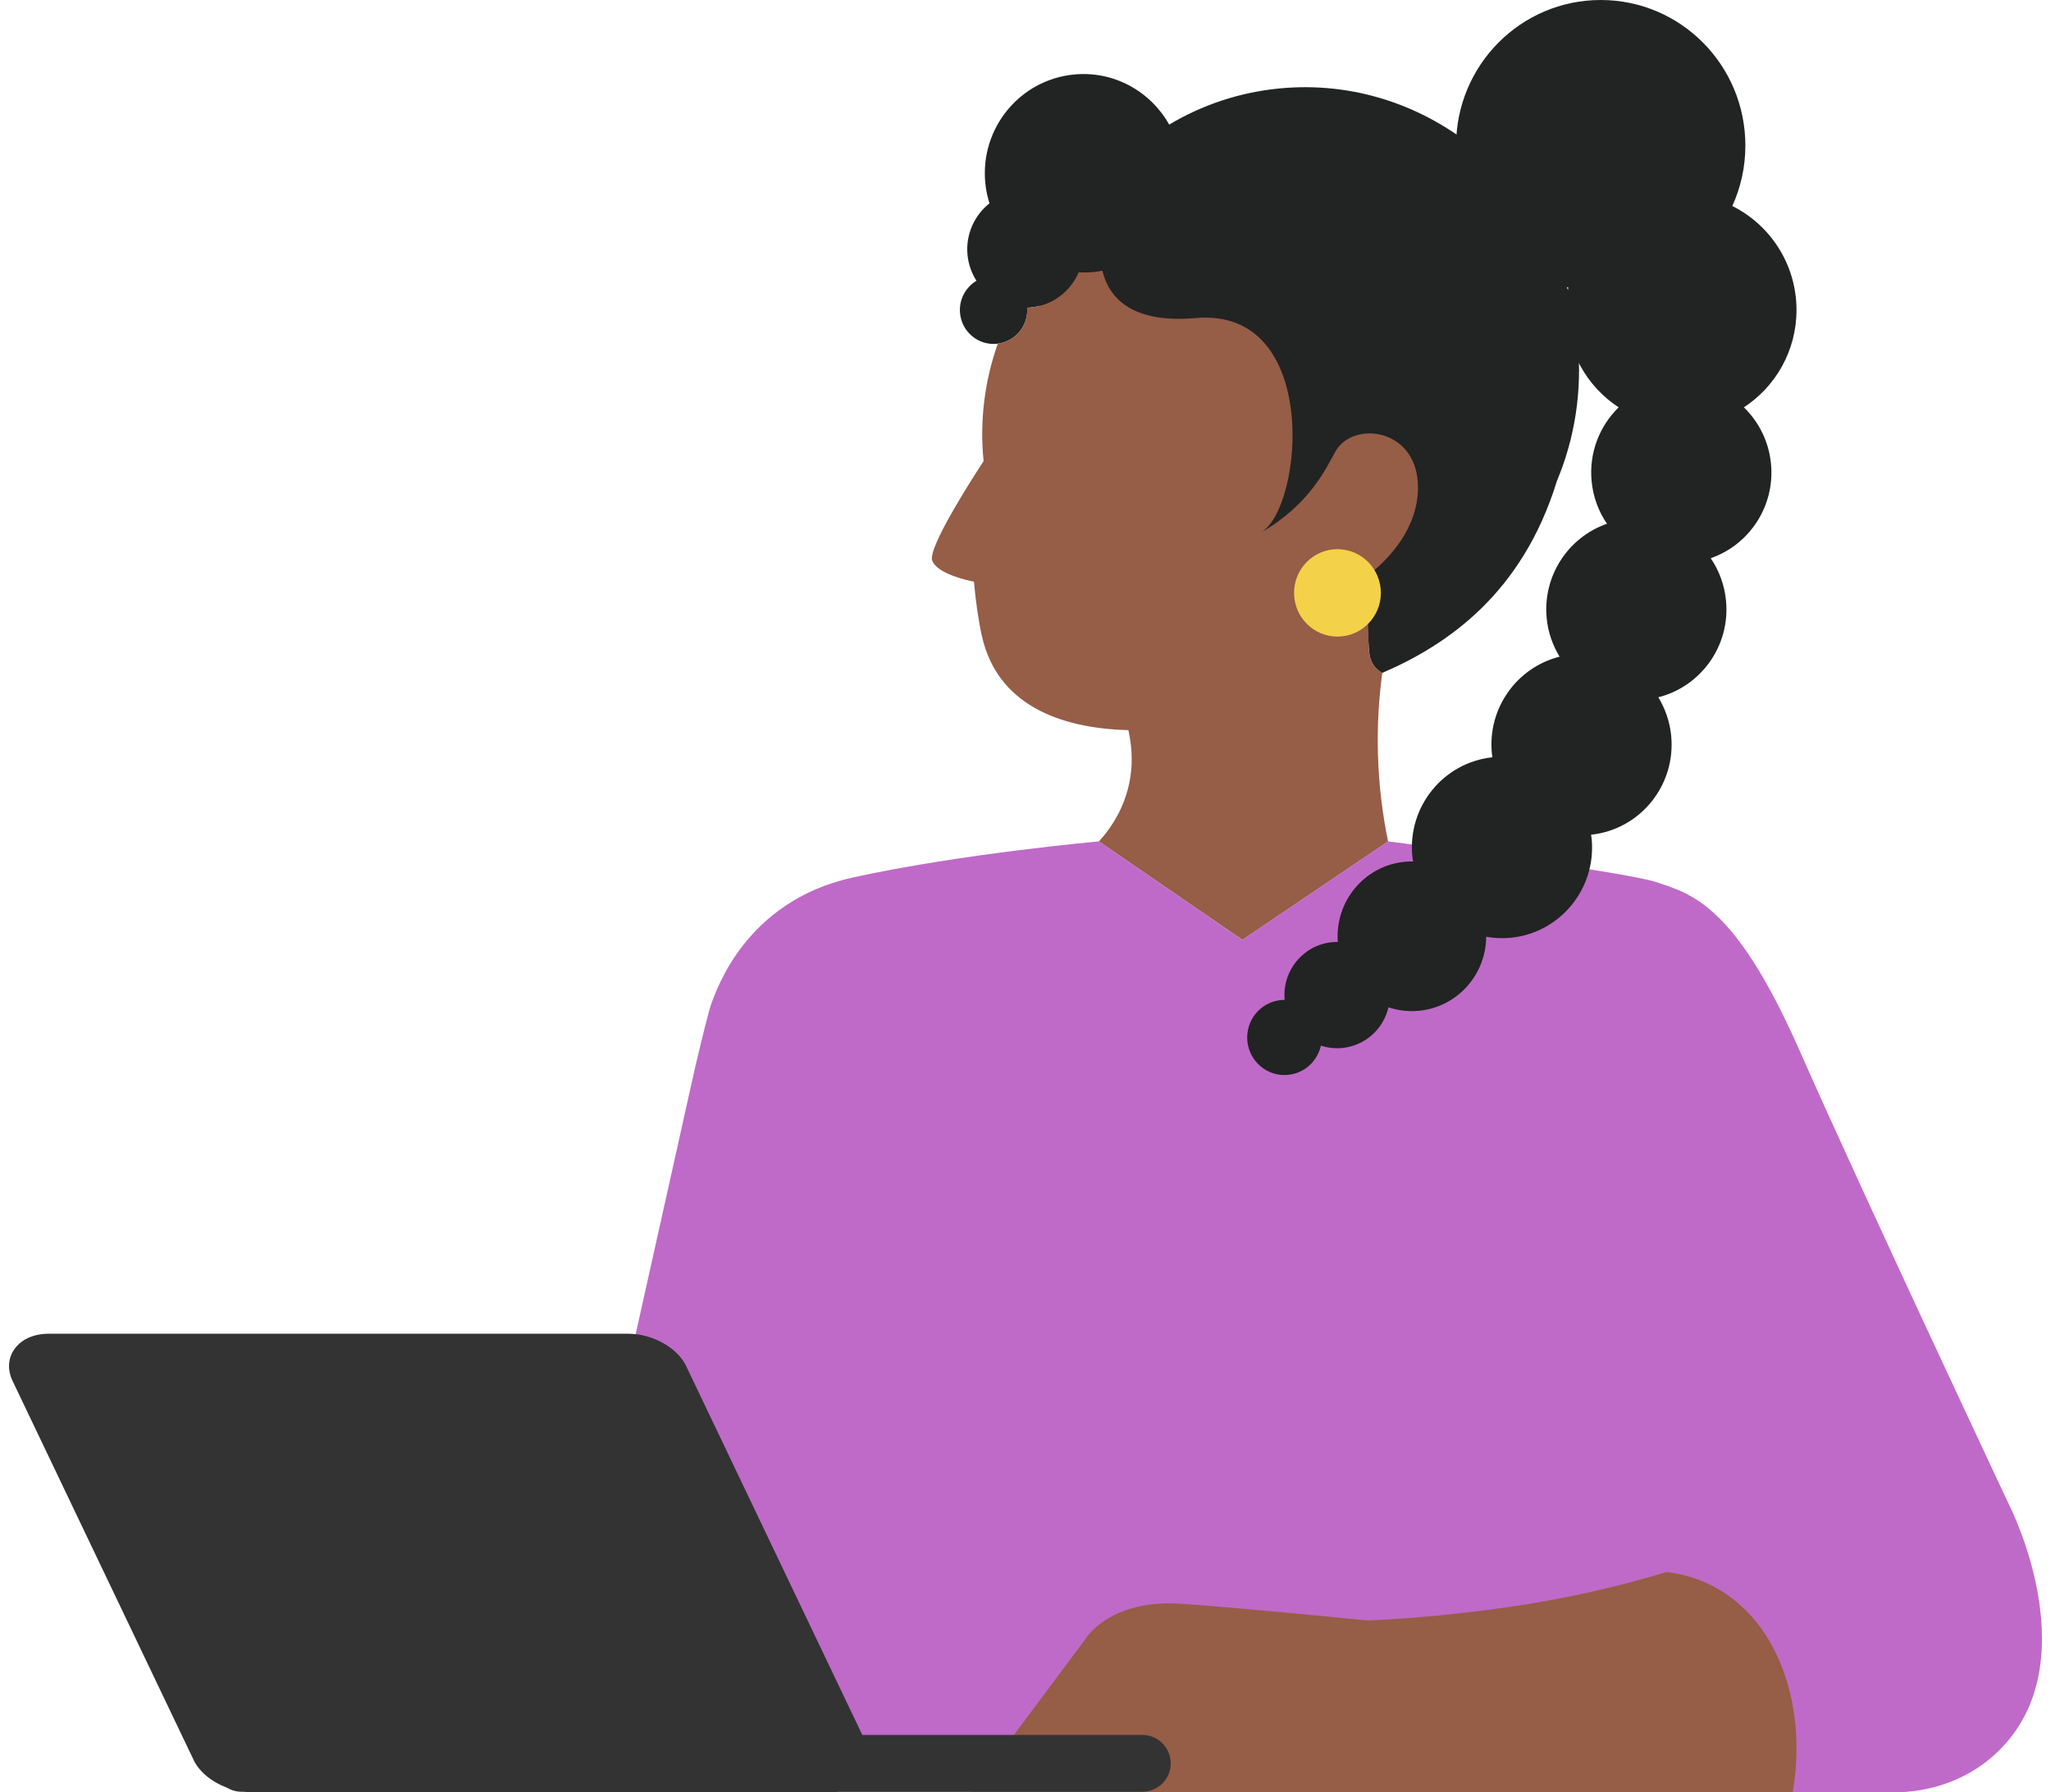 <svg width="206" height="180" viewBox="0 0 206 180" fill="none" xmlns="http://www.w3.org/2000/svg">
<path d="M158.458 34.324C156.942 18.786 143.501 7.397 128.442 8.888C124.425 9.286 120.704 10.562 117.432 12.512C115.563 9.179 111.873 7.086 107.85 7.484C102.404 8.025 98.427 12.9 98.963 18.382C99.029 19.087 99.177 19.766 99.382 20.419C97.871 21.619 96.977 23.538 97.176 25.605C97.273 26.565 97.595 27.443 98.075 28.198C96.977 28.852 96.293 30.103 96.426 31.465C96.61 33.339 98.264 34.707 100.127 34.523C100.158 34.518 100.193 34.518 100.224 34.508C102 34.288 103.297 32.696 103.169 30.894C103.297 30.894 103.425 30.894 103.557 30.873C103.864 30.843 104.16 30.787 104.451 30.71C103.823 33.589 103.624 36.616 103.925 39.72C105.441 55.258 118.881 66.647 133.94 65.156C135.14 65.039 136.314 64.829 137.457 64.564C137.478 65.763 137.615 66.882 138.784 67.55C138.8 67.55 138.82 67.566 138.835 67.576C145.471 64.722 152.914 59.536 156.37 48.316C158.151 44.059 158.943 39.286 158.458 34.329V34.324Z" fill="#222323"/>
<path d="M138.397 75.677C138.488 79.066 138.907 82.042 139.418 84.503L124.783 94.39C119.979 91.098 115.176 87.8 110.372 84.503C111.276 83.517 112.542 81.848 113.215 79.485C113.859 77.228 113.736 75.11 113.333 73.323C106.365 73.15 100.153 70.71 98.626 63.89C98.29 62.394 97.999 60.465 97.825 58.418C97.156 58.285 94.094 57.611 93.629 56.289C93.19 55.039 97.417 48.408 98.79 46.31C98.381 42.221 98.907 38.203 100.219 34.508C101.995 34.288 103.292 32.696 103.164 30.894C103.292 30.894 103.42 30.894 103.552 30.873C105.742 30.659 107.524 29.25 108.341 27.351C108.815 27.372 109.295 27.372 109.785 27.326C110.102 27.295 110.413 27.244 110.719 27.183C111.373 29.868 113.614 32.507 120.102 31.94C132.679 30.837 130.908 50.98 126.656 53.477C131.618 50.623 133.215 46.943 134.134 45.33C135.855 42.287 142.052 42.946 142.404 48.443C142.761 53.941 137.585 58.29 134.333 59.541C139.785 60.889 135.696 65.774 138.785 67.545C138.769 67.555 138.754 67.56 138.739 67.57H138.836C138.524 69.878 138.315 72.609 138.397 75.677Z" fill="#965D47"/>
<path d="M59.249 154.65L67.003 180H190.162C193.802 180 197.385 178.795 200.127 176.401C210.203 167.606 201.832 151.204 201.832 151.204C201.832 151.204 187.151 120.005 180.744 105.492C174.338 90.975 170.014 89.826 166.523 88.637C163.036 87.448 139.412 84.497 139.412 84.497L124.777 94.39L110.367 84.497C110.367 84.497 96.513 85.737 85.665 88.121C74.818 90.505 71.949 99.535 71.469 100.725C71.25 101.261 70.54 104.145 69.831 107.131L69.816 107.197L59.239 154.645L59.249 154.65Z" fill="#BF6AC8"/>
<path d="M97.533 180H180.055C181.285 172.833 179.498 165.748 175.21 161.582C172.316 158.77 169.085 158.07 167.37 157.866C164.848 158.642 160.729 159.791 155.558 160.73C149.197 161.884 143.067 162.399 139.733 162.614C138.697 162.68 137.936 162.716 137.523 162.731C137.451 162.731 137.395 162.736 137.344 162.736C133.143 162.317 124.179 161.445 118.687 161.062C111.316 160.551 108.968 164.671 108.968 164.671L97.533 180Z" fill="#965D47"/>
<path d="M175.16 40.903C178.335 38.826 180.438 35.227 180.438 31.133C180.438 26.554 177.809 22.593 173.991 20.689C174.833 18.841 175.303 16.784 175.303 14.62C175.303 6.544 168.8 0 160.775 0C152.751 0 146.248 6.544 146.248 14.62C146.248 21.567 151.061 27.376 157.519 28.867C157.376 29.602 157.299 30.357 157.299 31.138C157.299 35.232 159.402 38.831 162.577 40.908C160.663 42.777 159.581 45.462 159.862 48.341C160.015 49.923 160.566 51.373 161.403 52.598C157.534 53.941 154.931 57.81 155.349 62.093C155.487 63.507 155.951 64.808 156.641 65.947C152.363 67.024 149.397 71.113 149.841 75.661C149.857 75.794 149.882 75.921 149.897 76.049C144.961 76.58 141.362 81.011 141.852 85.993C141.868 86.171 141.903 86.34 141.929 86.513C141.648 86.513 141.362 86.513 141.077 86.544C137.029 86.947 134.063 90.531 134.369 94.594C134.175 94.594 133.981 94.594 133.787 94.62C130.888 94.905 128.764 97.493 129.03 100.413C128.902 100.413 128.774 100.418 128.647 100.434C126.59 100.638 125.084 102.481 125.283 104.558C125.487 106.631 127.32 108.147 129.377 107.943C131.031 107.779 132.327 106.554 132.669 105.007C133.343 105.227 134.073 105.319 134.823 105.242C137.136 105.013 138.953 103.318 139.458 101.159C140.423 101.48 141.459 101.613 142.536 101.506C146.38 101.123 149.254 97.876 149.269 94.073C150.066 94.216 150.898 94.262 151.74 94.175C156.717 93.68 160.352 89.224 159.862 84.216C159.846 84.084 159.821 83.956 159.805 83.828C164.742 83.297 168.34 78.862 167.85 73.879C167.713 72.465 167.248 71.164 166.559 70.025C170.837 68.943 173.802 64.859 173.358 60.311C173.205 58.729 172.654 57.284 171.822 56.059C175.691 54.717 178.294 50.842 177.876 46.565C177.656 44.329 176.651 42.363 175.16 40.914V40.903Z" fill="#222323"/>
<path d="M129.974 59.541C129.974 61.966 131.929 63.931 134.333 63.931C136.742 63.931 138.692 61.966 138.692 59.541C138.692 57.117 136.737 55.151 134.333 55.151C131.924 55.151 129.974 57.117 129.974 59.541Z" fill="#F3D148"/>
<path d="M1.368 135.61C2.036 134.548 3.328 133.94 4.91 133.94H63.093C65.528 133.94 68.029 135.329 68.912 137.177L86.61 174.231H114.726C116.304 174.231 117.585 175.507 117.585 177.085C117.585 178.662 116.304 179.938 114.726 179.938H84.195C83.956 179.969 83.711 179.989 83.455 179.989H25.273C25.002 179.989 24.732 179.969 24.466 179.938H24.252C23.721 179.938 23.226 179.785 22.797 179.53C21.306 178.974 20.03 177.963 19.453 176.758L1.25 138.652C0.755 137.616 0.796 136.508 1.363 135.61" fill="#333333"/>
</svg>
